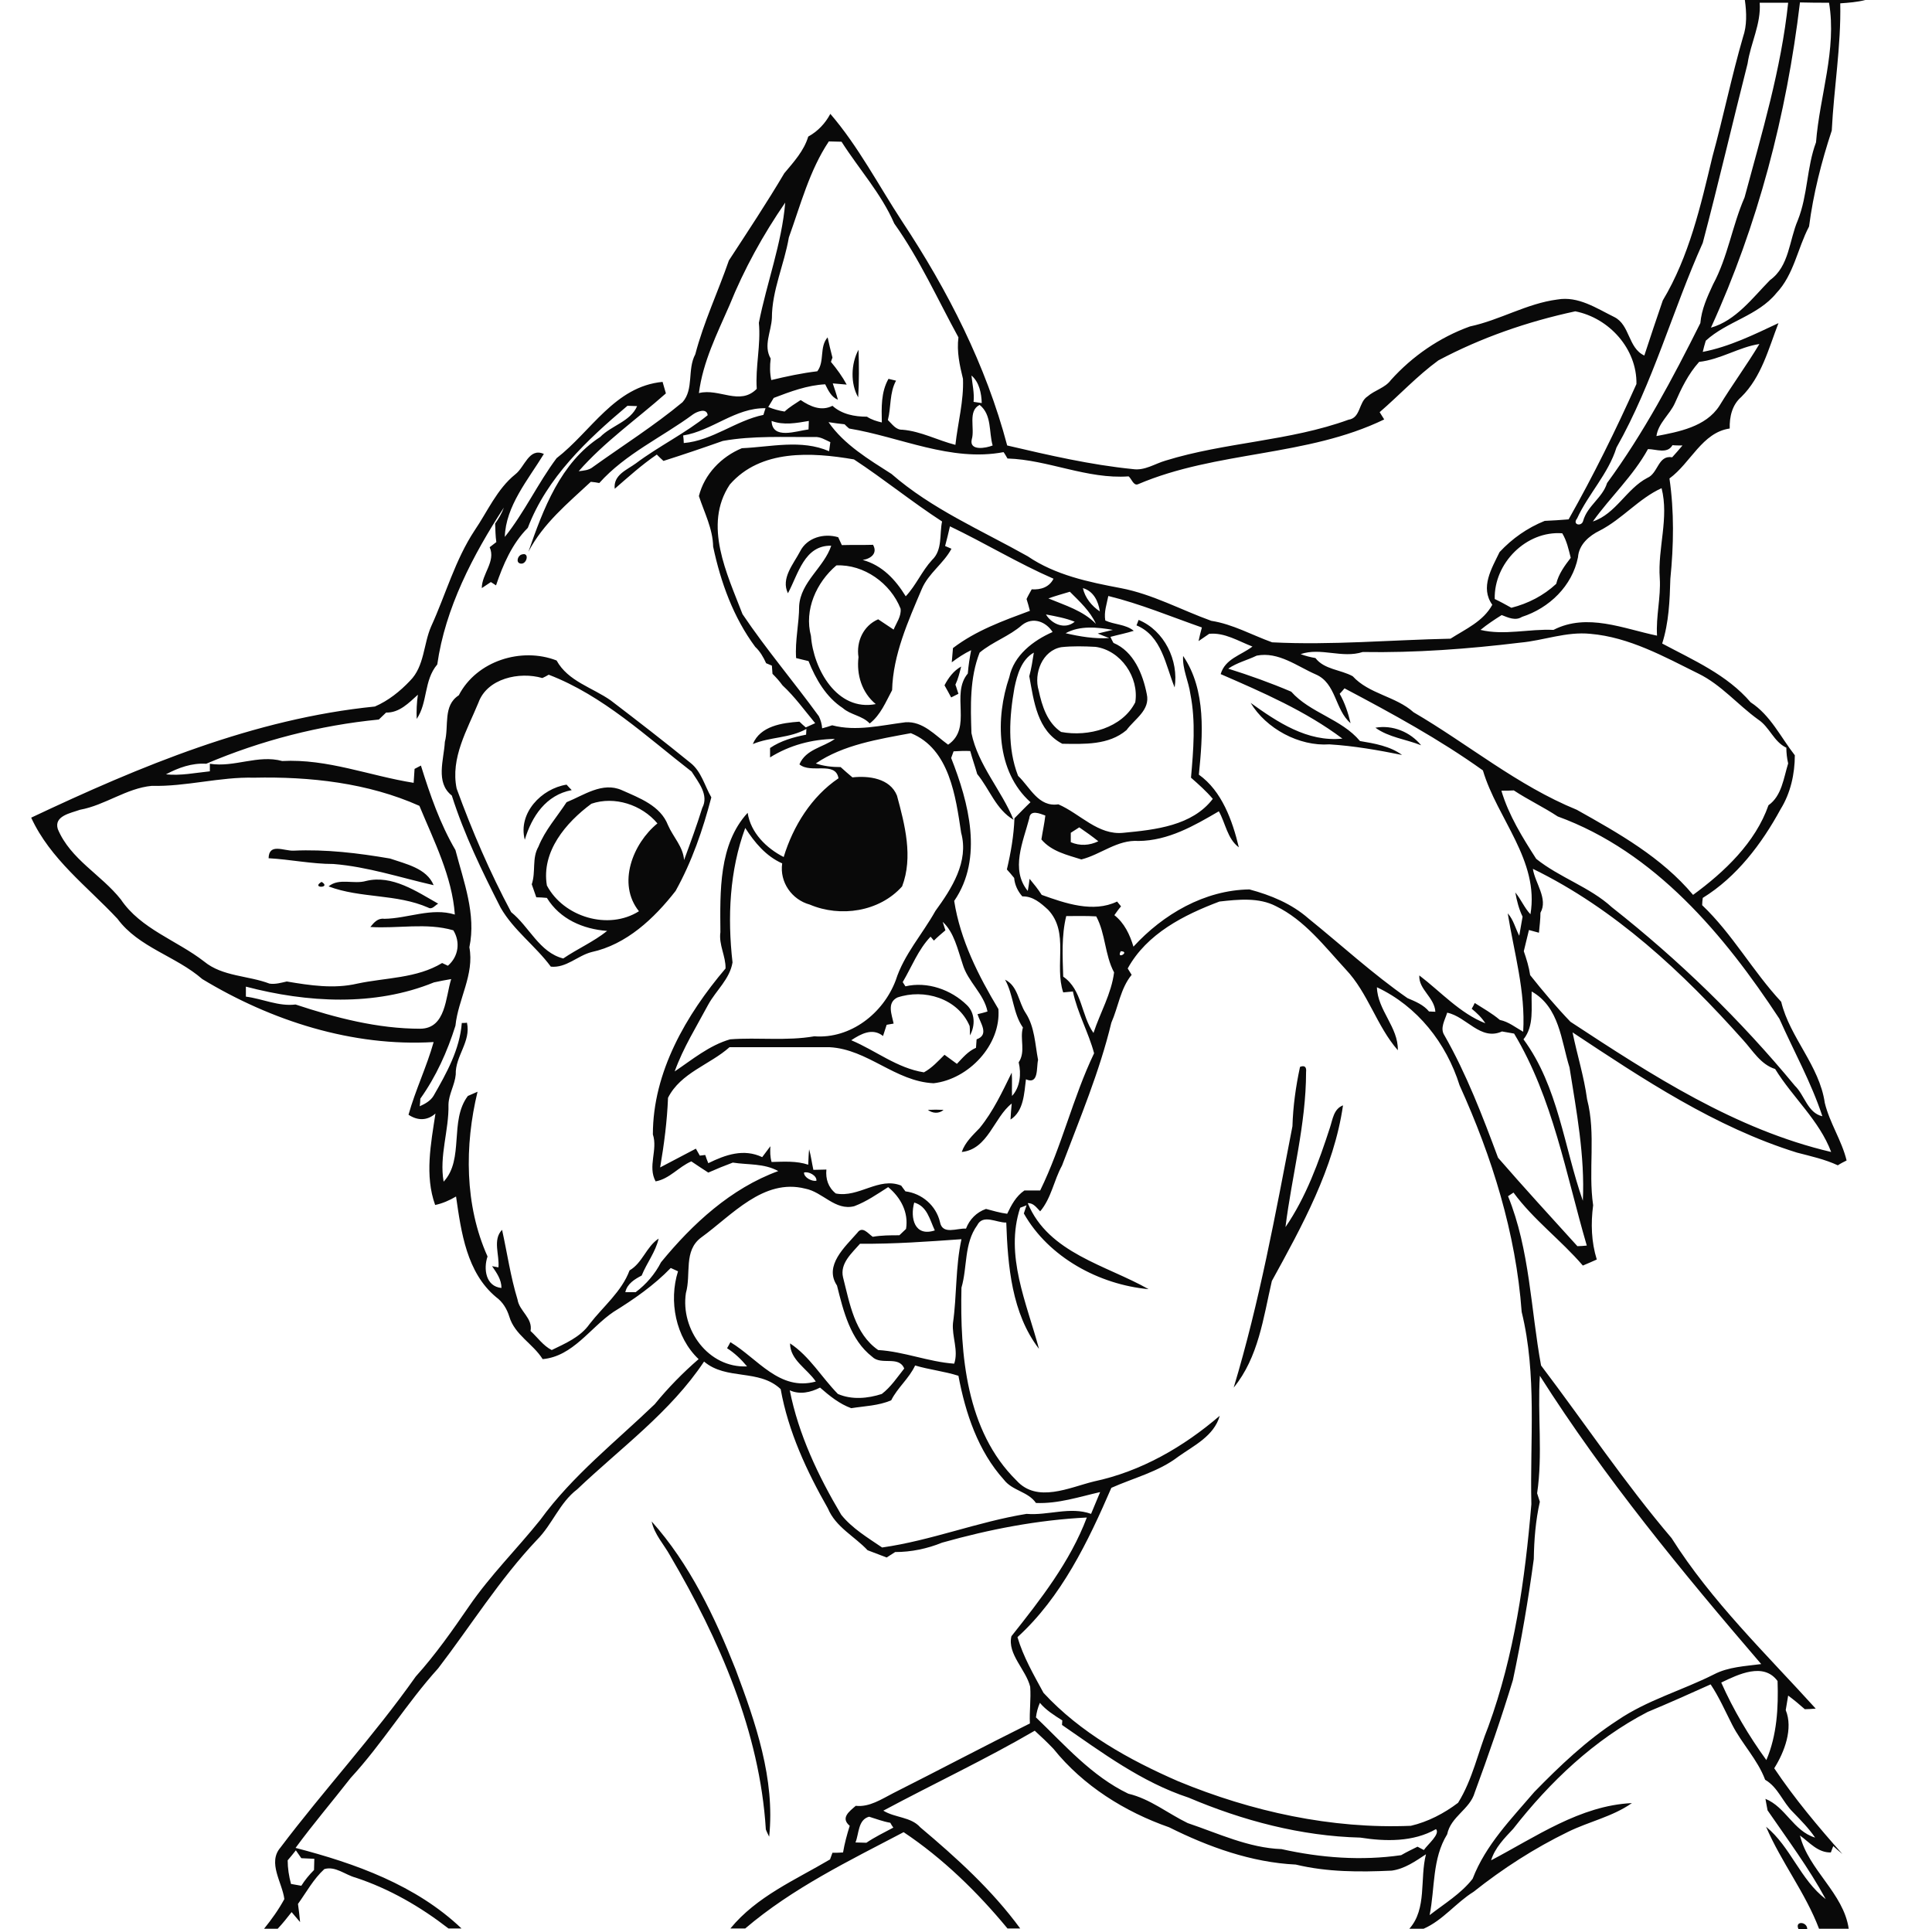 <?xml version="1.0" encoding="utf-8"?>
<!-- Generator: Adobe Illustrator 21.0.2, SVG Export Plug-In . SVG Version: 6.00 Build 0)  -->
<svg version="1.2" baseProfile="tiny" id="Layer_1" xmlns="http://www.w3.org/2000/svg" xmlns:xlink="http://www.w3.org/1999/xlink"
	 x="0px" y="0px" viewBox="0 0 638 637" overflow="scroll" xml:space="preserve">
<path fill="#090909" d="M593.9,637c-1.3-2.8,2.9-2.5,2.9,0H593.9 M215.2,502.4c12.5,14,20.8,31.4,27.7,48.8
	c6.6,17.6,13.1,36.2,11.1,55.3c-0.3-0.6-0.9-1.8-1.1-2.4c-2-32.3-15.4-62.8-31.6-90.4C219.2,509.9,216.1,506.7,215.2,502.4
	 M306.4,366.5c1.7-0.1,3.5-0.1,5.2,0C310.1,367.8,308,367.7,306.4,366.5 M429.3,352.3c1.5-0.6,2.2,0,2,1.7c0,17.3-4.7,34.2-6.8,51.2
	c6.8-9.9,11-21.5,14.7-32.9c0.9-2.7,1.2-6.1,4.3-7.3c-3,20.8-13.5,39.8-23.5,58c-2.8,12.1-4.4,25.2-12.6,35.2
	c8.5-28.2,13.8-57.3,19.4-86.3C427,365.3,427.9,358.8,429.3,352.3 M331.9,323.5c4.3,2.1,4.4,7.4,6.8,11c3,4.6,3.1,10.3,4.1,15.5
	c-0.6,2.5,0.3,8.3-4,6.4c-0.6,4.6-0.7,10.5-5.1,13.3c0.1-1.8,0.2-3.5,0.4-5.3c-5.9,4.6-7.8,15.1-16.5,16c1.1-3.2,3.6-5.5,5.9-7.9
	c4.5-5.5,7.5-12,10.6-18.3c0.2,2.5,0,5.1,0.1,7.7c2.7-2.9,3.1-7.4,2.2-11.1c2.4-3.6,0.3-7.7,1.4-11.5
	C334.5,334.6,334.7,328.5,331.9,323.5 M106.2,291.2C109.6,293.3,102.5,293.4,106.2,291.2 M120.9,290.9c8.6-2.1,16.7,3.5,23.8,7.5
	c-1,0.5-2,2.1-3.3,1.3c-10.5-4.6-22.3-3-32.9-7C112,289.8,116.8,292.1,120.9,290.9 M88.7,283.4c0.1-5.1,5-2.4,8.2-2.5
	c10.7-0.5,21.4,0.8,31.9,2.6c5.2,1.8,12.1,3.2,14.4,8.8c-11-2.5-21.8-6.1-33.1-7C102.9,285.3,95.9,283.8,88.7,283.4 M173.3,277.3
	c-2.3-8.8,5.5-16.9,13.8-18.2c0.4,0.5,1.3,1.4,1.7,1.8C180.3,262.5,175.6,269.6,173.3,277.3 M454.2,240.3c5.7-1,11.5,1.4,15.1,5.8
	C464.3,244.1,458.6,243.5,454.2,240.3 M311.9,226.3c1.3-2.5,3-4.8,5.5-6.2c-0.5,2-1,4.1-1.9,6c0.3,0.7,0.7,2.2,1,3
	c-0.6,0.3-1.8,0.9-2.4,1.2C313.4,228.9,312.6,227.6,311.9,226.3 M195.3,265.4c-8.4,6.2-16.6,15.8-14.7,27
	c5.5,10.4,20.3,14.9,30.4,8.5c-7.3-9.1-2-22.4,6.1-29C211.9,265.7,202.9,262.8,195.3,265.4 M158,232c-3.7,9-9.3,18.3-7.2,28.4
	c5.1,14,11,27.7,18,40.8c6,4.8,9.3,13.3,17.2,15.3c4.7-3.2,10-5.5,14.5-9.1c-8-0.6-15.6-3.9-19.9-10.9c-1.1-0.1-2.3-0.2-3.5-0.2
	c-0.5-1.4-1-2.9-1.5-4.3c1.4-4.1,0-8.6,2.2-12.4c2.2-5.5,6.1-9.8,9.3-14.7c5.7-2.3,11.8-6.8,18.2-4c5.8,2.6,12.8,5.1,15.3,11.6
	c1.7,3.9,5,7.1,5.3,11.5c2.1-5.7,4.2-11.4,6-17.2c2.3-4.3-1.3-8.5-3.5-12c-15-11.6-29.2-25.1-47.2-32c-0.5,0.3-1.6,0.9-2.1,1.1
	C171.5,221.7,160.9,224,158,232 M151.5,229.6c5.9-11.4,20.7-16,32.3-11.5c3.8,6.9,11.8,8.9,17.9,13.2c8.9,6.8,17.7,13.6,26.3,20.6
	c3.6,2.8,4.7,7.6,6.9,11.4c-2.8,10.7-6.4,21.2-11.8,30.9c-7.1,9.1-16.2,17.7-27.8,20.2c-4.6,1.2-8.3,5.3-13.4,4.8
	c-5.1-6.9-12.3-12-16.6-19.5c-6.1-12-12-24.1-16.1-37c-5.5-4.3-2.6-11.9-2.3-17.7C148.3,239.7,146.2,233,151.5,229.6 M376,204.7
	c8.5,3.5,13.3,13.4,11.9,22.3c-3-7.3-4.2-17-12.6-20.5C375.5,206.1,375.8,205.2,376,204.7 M172.3,183.1c2.7-0.9,1.7,3.4-0.4,3
	C170.2,185.8,171,183.4,172.3,183.1 M283.4,131.2c-2.6-4.5-2.4-11.1,0.1-15.7C283.7,120.7,283.7,126,283.4,131.2 M95,614.3
	c0,2.6,0.4,5.2,1.1,7.8c1.1,0.2,2.2,0.4,3.4,0.6c1.2-1.9,2.6-3.6,4.2-5.2c0-1.2,0.1-2.5,0.1-3.7c-1.4-0.1-2.9-0.1-4.3-0.2
	c-0.6-0.9-1.2-1.7-1.8-2.6C96.8,612.2,95.9,613.2,95,614.3 M282.5,608.4c0.9,0,2.7,0.1,3.6,0.1c2.8-1.9,5.9-3.4,8.9-5
	c-0.3-0.4-0.8-1.2-1-1.6c-2.4-0.4-4.7-1.3-7-2C283.3,600.9,283.7,605.5,282.5,608.4 M342.1,567.1c9.5,9.1,18.4,19.4,30.5,25.2
	c7.2,1.7,13,6.5,19.6,9.7c10.1,3.4,20.1,8.2,31,8.6c13,2.9,26.4,3.9,39.5,2c1.7-1,3.6-1.9,5.4-2.8c0.5,0.3,1.6,0.8,2.1,1.1
	c1.3-1.9,5.5-5.3,4-6.9c-7.5,4.3-16.7,4.1-25,2.8c-19.6-0.5-38.8-5.6-56.7-13.2c-15.5-5.1-28.6-14.9-41.8-24c0-0.4,0.1-1.1,0.1-1.5
	c-2.7-1.7-5.4-3.4-7.4-5.8C342.7,563.9,342.3,565.5,342.1,567.1 M568.4,555.6c4,9,9.1,17.6,14.9,25.6c3.5-8.2,4-17.3,3.7-26.1
	C582.4,548.8,574,552.9,568.4,555.6 M508.5,454.3c-0.8,12.9,1,26-0.9,38.8c0.2,0.7,0.7,2.1,0.9,2.8c-1.4,6.2-1.9,12.5-2,18.9
	c-1.8,13.4-4.1,26.8-6.9,40c-3.8,12.5-8.1,24.9-12.6,37.1c-1.6,5.6-7.9,7.9-9.1,13.8c-5,8.1-4,17.7-5.8,26.7
	c4.9-3.8,10.4-7.1,14.2-12c4.3-11.2,12.8-19.8,20.4-28.7c8.4-8.6,17.2-17,27.4-23.6c9.8-6.7,21.4-9.9,31.9-15.2
	c4.8-2.5,10.3-2.7,15.6-3.4C555.5,519.1,529.9,488,508.5,454.3 M302.2,450.9c-2,4.3-5.8,7.3-7.9,11.5c-4.2,1.8-8.8,1.9-13.2,2.6
	c-3.9-1.4-7.2-4.1-10.3-6.8c-3.1,1.6-6.7,2.4-10,0.9c2.9,14.6,9.4,28.3,17,41.1c3.6,4.5,8.8,7.6,13.5,10.8
	c16.2-2.3,31.6-8.5,47.7-11.1c7.1,0.6,14.4-2.5,21.3,0c1-2.4,2-4.8,3-7.2c-7,1.6-13.9,3.9-21.2,3.6c-2.6-3.8-7.8-4-10.6-7.7
	c-8.5-9.4-12.7-22-15-34.3C311.8,452.8,306.9,452.3,302.2,450.9 M284,410.7c-2.7,3.1-6.7,6.5-5.6,11.1c2.2,8.6,3.8,18.6,11.6,24
	c8.5,0.5,16.6,3.9,25.1,4.5c1.5-4.4-0.8-8.9-0.4-13.4c1.3-9.2,0.8-18.5,2.8-27.7C306.3,410,295.2,410.8,284,410.7 M301.9,397.1
	c-1.4,5.1,0.1,11.4,6.8,9.2C307,402.7,306.2,398.3,301.9,397.1 M231.6,408.6c-6,4.4-3.3,12.1-5.1,18.4c-1.8,12,7.4,24.8,20.2,24.2
	c-1.9-2.3-4.1-4.4-6.6-6c0.4-0.7,0.8-1.4,1.1-2c9,5.4,16.2,16.3,28.2,13c-2.8-4.2-8.5-7.1-8.5-12.6c6.5,4.3,10.4,11.2,15.8,16.7
	c4.6,2,9.9,1.5,14.5,0c3-2.3,5.1-5.5,7.4-8.4c-1.8-4.4-7.6-0.9-10.6-3.9c-7.2-5.6-9.5-15.1-11.6-23.5c-4.4-6.6,2.7-12.8,6.7-17.4
	c1.7-2.4,3.5,0.2,5.1,1.3c2.9-0.5,5.9-0.5,8.8-0.5c0.7-0.7,1.5-1.4,2.2-2.1c0.9-5.5-1.8-10.4-5.9-13.8c-3.6,2.3-7.2,4.8-11.2,6.3
	c-6.3,1.6-10.4-4.7-16.2-5.8C252.1,389,241.7,401.3,231.6,408.6 M265.5,387.2c0,1.7,2.7,3,4.1,2.7
	C269.8,388.2,267,386.7,265.5,387.2 M477.9,334.4c-0.7,2.4-2.5,5.1-0.9,7.5c7.3,12.8,12.6,26.7,17.7,40.4
	c8.6,9.9,17.4,19.5,26.2,29.2c0.8,0,2.3-0.1,3.1-0.2c-6.9-23.6-11.2-48.7-24-70c-1.3-0.2-2.7-0.5-4-0.7
	C488.9,343.8,484.3,335.7,477.9,334.4 M505.8,327.4c-0.2,5.3,0.9,11.3-2.7,15.8c11.5,15.6,13.4,35.7,19.6,53.3
	c0.7-14.8-2.1-29.5-4.4-44C515.5,343.5,515,332.6,505.8,327.4 M143.3,324.4c-19.6,8-41.9,6.7-62.1,1.4c0,0.8,0,2.5,0,3.3
	c5.5,0.7,10.8,3.3,16.4,2.6c13.3,4.4,27.1,8,41.2,8c8.5-0.1,8.3-10.4,10.2-16.4C147.1,323.6,145.2,324,143.3,324.4 M370.1,314.1
	C368.5,317.1,373.4,314.2,370.1,314.1 M311.3,304.4c0.2,0.7,0.7,2.1,0.9,2.8c-1.3,1.1-2.6,2.2-3.8,3.4c-0.3-0.3-0.8-1-1.1-1.3
	c-4.1,4.3-6.2,9.9-9.2,15c0.2,0.4,0.7,1,0.9,1.4c7.2-1.7,15.1,1.1,20.3,6.2c2.7,2.6,2.8,6.8,1,10c0-0.8,0-2.3-0.1-3.1
	c-3.9-9.2-15.1-12.4-23.9-9.4c-3.5,1.8-1.8,5.6-1.2,8.6c-0.6,0.1-1.7,0.3-2.3,0.4c-0.4,1.2-0.8,2.5-1.2,3.7
	c-3.5-2.8-7.3-0.7-10.5,1.4c8.1,3.4,15.1,9.2,24,10.6c2.6-1.4,4.7-3.7,6.8-5.8c1.4,1,2.7,2,4.1,3c1.9-2,3.7-4.2,6.3-5.3
	c0.1-0.9,0.1-1.9,0.2-2.8c4.3-1.5,1.2-5.4,0.3-8.3c0.8-0.2,2.5-0.6,3.3-0.9c-1.2-5.9-6.5-9.8-8.2-15.6
	C316.2,313.4,315.1,307.9,311.3,304.4 M352.1,302.5c-1.6,6.5-1.2,13.3-1,20c6.3,4.3,5.9,12.8,10,18.6c2.2-6.7,5.9-12.9,6.8-20
	c-3.1-5.8-2.8-12.8-5.9-18.5C358.7,302.4,355.4,302.5,352.1,302.5 M402.7,297.7c-11.7,4.4-24,10.6-30.3,22.1c0.3,0.5,1,1.6,1.3,2.1
	c-3.7,4.5-4.4,10.6-6.7,15.8c-3.9,16.2-10.4,31.6-16.3,47.2c-2.7,4.9-3.5,10.7-7.2,15.1c-1.2-1.2-2.2-2.8-4.1-2.7
	c6.8,16.5,26,20.5,39.9,28.4c-16.3-1.5-33-10.5-41.2-25c0.2-0.7,0.7-2,0.9-2.7c-0.5,0.2-1.5,0.6-2.1,0.8
	c-5.2,15.7,2.2,31.6,6.2,46.6c-9-11.7-10.3-27.4-10.8-41.7c-3.2,0.1-7.7-2.9-9.6,0.9c-4.4,6.1-3.2,13.8-5.2,20.6
	c-0.5,21.9,1.5,47.3,18.2,63.7c6.8,7.5,17.4,2.3,25.5,0.3c15.6-3.3,29.6-11.4,41.6-21.7c-1.9,6.7-8.5,9.8-13.7,13.5
	c-6.5,5-14.7,7-22.1,10.3c-7.7,17.8-16.5,36.1-31,49.3c1.9,6.5,5.4,12.5,8.6,18.4c12.2,13.2,28.2,22.1,44.5,29.2
	c24.2,10,50.6,15.8,76.8,14.7c5.6-1.3,11-4.1,15.6-7.6c4.8-7.7,6.6-16.8,10-25.2c8.6-23.6,12.1-48.5,14.2-73.4
	c-0.5-21.2,1.9-42.7-3.2-63.5c-1.9-26-9.8-51.2-20.5-74.8c-4.4-14-13.9-26.1-27.3-32.4c0.2,7.6,7.1,13.2,6.9,20.8
	c-7-8-9.8-18.9-17.2-26.7c-7-7.6-13.6-16.3-23.1-20.9C415.7,296.3,408.9,297,402.7,297.7 M506.2,286.9c0.7,4.7,5.1,9.9,2.5,14.5
	c0,2.2-0.3,4.4-0.5,6.6c-1.1-0.3-2.2-0.6-3.3-0.9c-0.6,2.3-1.1,4.7-1.7,7c0.9,2.6,1.7,5.2,2.1,7.9c4.2,5.3,8.6,10.5,13.3,15.4
	c26.8,17.6,54.5,35.6,86.1,43c-3.9-10.4-12.7-18-18.5-27.4c-4.8-1.5-7.4-6.1-10.6-9.6C555.7,321.1,533.3,300.1,506.2,286.9
	 M356.4,273.2c-0.9,0.6-1.9,1.2-2.8,1.8c0,0.8,0,2.4,0,3.1c3,1.3,6.2,1.1,9.1-0.3C360.7,276.2,358.6,274.7,356.4,273.2 M495.8,261.1
	c2.4,8.1,7,15.5,11.5,22.5c7.7,6.2,17.7,9.3,25,16c22.1,17.4,42.5,37.2,60.4,58.9c3.3,3.2,4.2,9,9.1,10.1
	c-3.7-11.2-9.4-21.4-14.2-32.2c-18.2-27.7-41.1-55.1-73.2-66.8c-4.7-3.1-9.8-5.5-14.5-8.6C498.5,261.1,497.2,261.1,495.8,261.1
	 M50.1,259.5c-8.4,0.8-15.4,6.4-23.7,7.9c-3,1.1-8.7,2-7.3,6.4c4.2,10,14.3,15,20.8,23.2c6.6,9.8,18.5,13.5,27.5,20.5
	c6.1,5,14.5,4.6,21.6,7.3c1.9,0.3,3.9-0.3,5.7-0.7c7.7,1.3,15.6,2.5,23.3,0.7c9.4-2,19.6-1.7,28-6.8c0.5,0.2,1.4,0.7,1.9,0.9
	c3.5-3,4.2-7.8,1.8-11.7c-8.9-2.6-18.3-0.5-27.4-1.1c1.2-1.5,2.5-3,4.6-2.7c7.8-0.1,15.6-3.8,23.3-1.4c-0.9-12.6-6.9-24.3-11.7-35.9
	c-17-7.6-36.2-9.7-54.6-9.3C72.6,256.5,61.4,259.8,50.1,259.5 M269.4,252.1c2.6,0.9,5.4,1.2,8.2,1.2c1.3,1.2,2.6,2.3,3.9,3.4
	c5.4-0.6,12.4,0.3,14.7,6c2.6,9.6,5.4,20.3,1.7,30c-7.5,8.4-20.4,10.3-30.5,6c-5.9-1.6-10-7.4-9.1-13.6c-5.4-2.4-9.1-6.9-12.2-11.7
	c-5.2,14.1-5.9,29.5-4.2,44.4c-0.9,5.5-5.4,9.2-8,13.9c-3.9,7.3-8.3,14.3-11.1,22.1c5.8-3.9,11.4-8.6,18.3-10.6
	c9.2-0.7,18.6,0.6,27.8-1c12,0.9,22.8-7.6,26.9-18.5c2.7-8.5,8.8-15.2,13.1-22.9c5.4-7.4,11.1-16.3,8.5-25.8
	c-1.8-11.9-3.8-27.7-16.6-32.9C290.1,244.1,278.5,245.9,269.4,252.1 M350.5,213.7c-6.3,1.1-9.2,8.7-7.5,14.3
	c1.1,5.1,2.8,10.6,7.4,13.7c9,1.7,20.2-1.3,24.5-9.8c1.3-8.2-4.7-17.1-13.1-18.3C358,213.4,354.2,213.3,350.5,213.7 M502.1,212.2
	c-17.3,2.1-34.7,3.4-52.1,3.1c-6.8,2.2-13.8-1.6-20.5,0.7c1.6,0.6,3.2,1,4.9,1.3c2.9,3.8,8.3,3.8,12.3,6c5.4,5.9,14.2,6.6,20.1,11.9
	c18,10.5,34.3,24.2,53.9,32.2c13.9,7.8,28,15.7,38.4,28.1c10.4-7.6,20.6-17.3,24.9-29.6c4.4-3.1,5-9,6.5-13.8
	c-0.4-1.7-0.6-3.5-0.6-5.2c-4.2-2-5.5-6.8-9.3-9.3c-6.8-4.9-12.2-11.5-19.8-15.2c-11.3-5.6-22.8-12-35.6-13.1
	C517.2,208.5,509.8,211.5,502.1,212.2 M351.9,209.1c4.7,1.1,9.6,1.9,14.4,1.6c-1-0.4-2.9-1.1-3.8-1.5c1.7-0.4,3.3-0.8,5-1.2
	C362.4,207.1,356.6,206.5,351.9,209.1 M337.5,206.4c-4.2,3.7-9.7,5.5-14,9.1c-3.3,8.4-3,17.7-2.7,26.6c2.2,10.6,9.9,18.8,13.9,28.6
	c-5.8-3.4-7.9-10.1-12-15.1c-0.7-2.5-1.6-5-2.3-7.6c-1.8-0.1-3.6,0-5.5,0.1c-0.2,0.6-0.6,1.7-0.8,2.2c5.8,14.7,10.7,33.1,1,47.2
	c2,12.9,8,24.7,14.6,35.7c0.9,11.9-9.9,23.2-21.4,24.5c-12.7-0.6-21.7-11.2-34.3-11.9c-11,0-22,0-33.1,0
	c-6.5,5.8-16.1,8.4-20.3,16.7c-0.3,7.7-1.3,15.4-2.6,23c3.9-2.1,7.9-4.1,11.8-6.2c0.4,0.8,0.9,1.5,1.3,2.3c0.4,0,1.3-0.2,1.8-0.2
	c0.3,0.9,0.6,1.8,1,2.7c5.7-2.8,11.7-4.9,17.8-2c0.9-1.2,1.8-2.4,2.7-3.6c-0.1,1.8-0.1,3.5,0.4,5.2c4.1-0.1,8.2-0.4,12.1,0.9
	c0.1-1.7,0.1-3.4,0.3-5.1c0.6,2.2,0.9,4.5,1.4,6.8c1.4,0,2.9-0.1,4.3-0.1c-0.3,3.1,0.6,5.9,3.1,7.9c7.6,1.5,14.2-5.6,21.6-2.6
	c0.4,0.6,0.9,1.2,1.4,1.9c5.5,0.7,10.1,4.7,11.4,10.1c0.8,4.4,5.6,2,8.6,2.2c1.2-3.1,3.5-5.4,6.6-6.5c2.3,0.6,4.6,1.3,7,1.6
	c1.4-2.9,2.9-5.8,5.7-7.7c1.7,0,3.4,0,5.2,0c7.2-14.7,10.8-30.7,17.8-45.3c-1.8-6.8-5.5-13.3-7-20.4c-0.8,0.1-2.4,0.2-3.2,0.3
	c-3-9,2.1-19.8-5-27.3c-2.4-2.2-5-4.5-8.5-4.4c-1.5-1.7-2.5-3.8-2.7-6.1c-0.8-1-1.6-1.9-2.4-2.8c1.3-5.5,2.3-11.2,2.5-16.9
	c1.8-1.8,3.5-3.6,5.3-5.3c-11.4-10.2-11.6-27.8-7-41.3c1.5-7.2,7.9-12.1,14.3-14.9C345.5,205.4,341.2,203.5,337.5,206.4
	 M345.4,202.9c1.9,3.2,6.3,5.1,9.5,2.4C351.9,204.1,348.6,203.5,345.4,202.9 M366,196.8c-0.5,2.6-1.5,5.3-1,8.1
	c3,1.4,6.7,1.2,9.4,3.4c-2.5,0.8-5.1,1.3-7.7,2c0.2,0.5,0.7,1.5,1,2c6.7,2.8,9.7,10.3,11,16.9c1.2,5.3-4,8.2-6.7,11.9
	c-5.9,5-14,4.6-21.2,4.5c-8.3-4.3-9.4-14.1-10.9-22.3c0.7-2.6,1.1-5.2,1.5-7.8c-4.1,2.3-5.5,7.3-6.4,11.6
	c-1.7,9.6-2.4,19.9,1.2,29.1c4,3.8,6.7,10.4,13.3,9.4c7.2,3.1,13.1,10.3,21.5,9.4c10.5-1,22.7-2.3,29.5-11.2c-2.2-2.6-4.7-4.8-7.2-7
	c0.8-9.1,1.6-18.5-0.2-27.6c-0.6-4.3-2.7-8.3-2.4-12.6c7.7,11.3,6.5,26.2,5.2,39.2c7.6,5.4,11.1,15.2,13.2,24
	c-3.8-2.8-4.4-8-6.6-11.9c-8.2,4.8-16.7,9.7-26.5,9.8c-7-0.5-12.5,4.5-18.9,6.1c-4.7-1.5-9.8-2.6-13.2-6.6c0.4-2.6,1-5.3,1.3-7.9
	c-1.7-0.6-5-2.1-5.3,0.9c-2,7.7-6.3,16.9-0.5,24c0.2-1,0.5-3,0.6-4c1.4,1.7,2.8,3.4,4,5.3c7.8,2.8,17,6,24.9,2.2
	c0.3,0.4,1,1.2,1.3,1.6c-0.8,0.9-1.5,1.9-2.2,2.9c3.3,2.6,5.1,6.4,6.3,10.4c9.8-10.7,23.5-18.7,38.3-18.9c7.1,1.9,13.9,4.7,19.5,9.6
	c10.9,8.8,21.2,18.3,32.7,26.3c2.6,1.1,5.3,2.2,7.1,4.4c0.5,0,1.6,0.1,2.1,0.1c-0.3-4.8-5.6-7.4-5.3-12c7.1,5.4,13.4,12.5,21.8,15.8
	c-1.2-1.9-2.8-3.4-4.5-4.8c0.3-0.5,0.8-1.4,1-1.9c2.8,1.8,5.7,3.4,8.3,5.6c2.9,0.6,5.2,2.5,7.7,3.9c0.8-13.3-3-26.1-5.1-39.1
	c1.9,2.1,2.5,4.9,3.8,7.4c0.4-2.1,0.7-4.2,1.1-6.3c-1.2-2.5-1.9-5.2-2.4-8c1.9,2.3,3,5.1,5,7.2c3-17.7-11-31.6-15.7-47.5
	c-14.4-10.3-30-18.8-45.7-27.1c-0.4,0.5-1.2,1.4-1.6,1.8c1.7,3,2.8,6.3,3.6,9.7c-5.2-4.4-4.7-13.2-11.5-16.1
	c-6.2-2.7-12.3-7.6-19.5-6.2c-3.1,1.5-6.5,2.3-9.4,4.3c7,2.2,14,4.7,20.8,7.6c6.2,7,16.6,9,22.7,16.3c4.8,0.8,10,1.7,13.9,4.6
	c-7.9-1.6-15.9-3-24-3.5c-10,0.7-20.9-5.2-26-13.7c8.8,6.3,18.7,13,30.3,11.8c-12.1-9.1-26.4-15.3-40.2-21.3
	c1.5-5.1,6.7-6.2,10.5-9.1c-4.7-1.8-9.2-4.7-14.3-4.2c-1.2,0.8-2.3,1.6-3.5,2.4c0.3-1.5,0.7-3,1.1-4.5
	C386.6,203.6,376.6,199.4,366,196.8 M346.2,197.6c5.5,2.3,11.4,4,15.7,8.4c-1.9-4.2-5.4-7.4-8.6-10.6
	C350.9,196.1,348.5,196.8,346.2,197.6 M357.6,194.2c0.7,3.2,2.9,5.9,5.6,7.7C362.7,198.5,361.1,195.2,357.6,194.2 M267.8,210
	c0.8,10.9,8.6,25,21.4,22.5c-4.6-3.8-6.4-9.7-5.7-15.5c-0.8-5.1,1.6-10.4,6.5-12.5c1.7,1.1,3.4,2.3,5.1,3.4c0.9-2.2,2.6-4.4,2.3-6.9
	c-3.3-8.4-12.1-14.7-21.2-14.3C269.6,192.3,265.5,201.4,267.8,210 M493.6,197.8c1.9,0.9,3.7,1.9,5.5,2.9c5.5-1.4,10.6-4,14.8-7.9
	c0.8-3.3,2.8-6,4.8-8.6c-0.7-2.8-1.3-5.6-2.8-8.1C504,175.2,493.3,186,493.6,197.8 M528.3,175.2c-3.5,1.7-6.9,4.6-7.2,8.8
	c-1.9,9.5-9.5,16.8-18.5,19.7c-2.2,1.4-4.6,0.2-6.7-0.6c-2.4,1.5-4.8,3.1-7,4.9c7.8,1.9,16.1-0.4,24.1,0c11.1-5.7,23.1-0.4,34.2,1.9
	c-0.4-6.4,1.3-12.6,0.9-19c-0.7-10,3.1-19.8,0.6-29.7C541.2,164.6,535.7,171.4,528.3,175.2 M241,160c-8.9,13.4-0.9,29.5,4.2,42.8
	c7.8,11.6,17,22.4,25.2,33.7c0.6,1.2,1,2.6,1.1,4c1.1-0.3,2.2-0.6,3.3-1c8,2.1,16.2,0,24.2-1c5.8-0.4,9.8,4.3,14.1,7.4
	c8.2-5.6,0.7-16.6,6.5-23.5c0.2-2.6,0.6-5.1,1.1-7.7c-2.3,1.1-4.4,2.5-6.4,4c0.1-1.6,0.3-3.1,0.4-4.7c7.6-5.8,16.5-9,25.4-12.3
	c-0.3-1.3-0.7-2.6-1.1-3.9c0.5-1.1,1.1-2.1,1.7-3.2c3,0.2,5.8-0.7,7.2-3.5c-11.7-5.1-22.7-11.8-34.2-17.3c-0.5,2.2-1,4.3-1.6,6.5
	c0.5,0.2,1.6,0.7,2.1,0.9c-2.6,4.9-7.6,8.1-9.8,13.3c-4.5,10.6-9.5,21.7-9.8,33.4c-2.1,3.9-3.8,8.2-7.4,11c-2.4-2.6-6.3-2.8-8.9-5.1
	c-5.5-3.6-8.9-9.5-11.3-15.5c-1.4-0.3-2.8-0.7-4.1-1c-0.4-5.8,1-11.4,1-17.2c0.5-8,8.2-12.7,10.6-19.9c-8.9-0.2-10.9,9.4-14.3,15.7
	c-2.4-4.9,1.8-9.6,4-13.8c2.3-4.6,7.9-6.1,12.6-4.7c0.4,0.9,0.8,1.7,1.2,2.6c3.5-0.1,6.9,0,10.3-0.1c1.6,2.8-0.7,4.6-3.4,5
	c6.5,1.8,10.8,6.5,14.2,12c3.4-3.6,5.3-8.3,8.7-12c3.5-3.3,2.4-8.5,3.3-12.7c-10-6.5-19.2-14-29.1-20.5
	C268,149.3,251.2,148.3,241,160 M552.3,147c-1.7,3-5.4,1.3-8.1,1.3c-4.9,8.9-12.4,15.8-18.2,23.9c7.6-2.5,11.1-10.8,18-14.4
	c3.6-1.5,3.5-7.6,8.2-6.8c1.2-1.3,2.3-2.6,3.4-3.9C554.7,147.1,553.1,147.1,552.3,147 M254.8,139c0.2,6.3,8.2,3.3,12.2,2.8
	c0-0.7,0.1-2.1,0.1-2.8C263,139.7,258.8,140.5,254.8,139 M225.6,143.8c0.1,0.6,0.2,1.9,0.2,2.5c9.5-0.8,17.1-7.4,26.3-9.3
	c0.2-0.6,0.5-1.7,0.7-2.2C242.8,134.6,235.1,142.3,225.6,143.8 M320.9,145.1c-0.9,3.9,4.7,2.9,6.9,2c-1.3-4.5-0.2-10.1-4.3-13.4
	C319.5,135.7,322,141.5,320.9,145.1 M207.2,134c-13.3,11.2-26.6,23.7-32.9,40.3c-5.2,5.2-8.2,12.2-10.5,19c-0.4-0.3-1.3-0.8-1.7-1.1
	c-1,0.7-2,1.3-3,2c0-4.7,4.7-8.8,2.6-13.5c0.7-0.6,1.5-1.1,2.2-1.7c-0.3-2-0.3-4.1-0.4-6.1c1.2-1.7,2.2-3.4,2.9-5.3
	c-10.2,15.6-19.4,33.3-22,51.8c-4.5,5.3-3.1,12.6-6.8,18c-0.1-2.7,0-5.3,0.4-8c-3,2.7-6.1,6-10.5,5.9c-0.8,0.8-1.6,1.5-2.4,2.3
	c-19.5,1.9-38.9,6.9-57,14.6c-4.7-0.3-9.2,1.3-13.3,3.5c4.9,0.5,9.6-0.5,14.5-1c0-0.6,0-1.8,0-2.5c8.1,1.3,15.9-3.1,23.9-0.9
	c14.9-0.8,28.9,4.9,43.4,7.2c0.1-1.6,0.2-3.1,0.3-4.6c0.5-0.3,1.6-0.8,2.1-1.1c3,9.6,6.3,19.2,11.4,27.9c2.7,10.4,6.9,21.2,4.6,32.1
	c1.7,9-3.7,17.1-4.6,25.9c-2.7,8.6-6.4,16.8-11.6,24.1c0,0.6-0.1,1.9-0.2,2.5c1.8-0.8,3.6-1.8,4.6-3.5c4.3-7.5,8.6-15.2,9.3-24
	c0.4,0,1.3,0,1.7-0.1c1.4,6.3-3.9,11-3.7,17.1c-0.3,3.4-2.3,6.5-2.4,9.9c0.2,8.6-3.1,16.9-1.6,25.5c6.9-7.4,1.8-20.1,8-28.3
	c1.1-0.5,2.1-0.9,3.2-1.4c-4.3,17.7-4.3,37.5,3.3,54.4c-1.4,4.1-0.6,9.9,4.6,10.4c0-2.8-1.6-5-3.1-7.2c0.5,0.1,1.6,0.3,2.1,0.4
	c0.4-4.1-2-9.1,1.2-12.4c1.7,7.7,2.8,15.5,5.1,23c0.6,3.9,5.1,6.1,4.3,10.4c2.3,2.1,4.2,4.9,7,6.3c4.5-2.2,9.5-4.3,12.5-8.6
	c4.5-5.8,10.6-10.7,13.2-17.7c4.3-2.5,5.5-7.8,9.6-10.5c-1,4.4-3.9,8-5.6,12.2c-2.3,1.2-4.8,2.7-5.4,5.5c0.8,0,2.6,0,3.4,0
	c3.5-2.6,6.4-6,8.4-9.9c10.4-12.7,23.1-24.4,38.7-30.1c-4.7-2.6-9.9-2-15-2.8c-2.7,1-5.4,2.1-8.1,3.3c-1.9-1.2-3.8-2.5-5.6-3.7
	c-4.2,1.8-7.2,5.8-11.8,6.6c-2.7-5,0.8-10.4-0.9-15.5c0-20.6,11-39.5,24-54.8c0.1-4.1-2.3-7.8-1.7-12c-0.1-13.3-0.6-29,9-39.4
	c1,6.6,6.2,11.7,11.9,14.6c3.1-10.2,9.2-20,18.1-26c-1-5.8-9.1-1.4-12.9-4.6c2.1-5,7.8-5.6,11.7-8.4c-7.6,0.1-15,2.1-21.4,6.1
	c0-0.8,0-2.3,0-3.1c3.5-2.4,7.8-3.6,11.9-4.4c0-0.5,0.1-1.4,0.1-1.9c-5.5,3.1-12,2.6-17.7,5c2.5-6,9.7-7,15.4-7.4
	c0.5,0.5,1.6,1.5,2.1,1.9c1-0.5,2.1-0.9,3.1-1.4c-3.5-4.2-6.7-8.7-10.8-12.5c-1-1.4-2.1-2.6-3.3-3.8c-0.1-0.7-0.1-2-0.2-2.7
	c-0.5-0.2-1.4-0.6-1.9-0.8c-0.9-2-2-3.9-3.6-5.4c-7.2-9.7-11.4-21.3-13.9-33.1c-0.1-5.9-2.9-11.2-4.7-16.7c1.8-7.2,7.4-13,14.2-15.8
	c9.5-0.4,19.6-3,28.8,1c0.1-0.8,0.3-2.3,0.4-3c-1.6-0.7-3.2-1.8-5.1-1.7c-10.1,0.1-20.4-0.5-30.4,1.3c-6.5,2.3-13,4.5-19.6,6.6
	c-0.6-0.5-1.7-1.6-2.2-2.1c-5,3.4-9.4,7.4-13.9,11.3c-0.5-4.6,4-6.2,7-8.4c7.6-5.7,16.3-9.9,23.7-15.9c-0.3-2.5-3.5-1.2-4.8-0.3
	c-10.3,7.6-22.3,13-31,22.7c-0.9-0.2-1.8-0.3-2.8-0.4c-7.6,7.1-15.7,13.7-20.6,23.1c4.9-14.1,10.6-29.4,23.7-37.9
	c3.7-3.8,10-5.1,12.2-10.2C209.6,134.1,208,134,207.2,134 M320.8,124c0.3,2.9,1,5.8,0.7,8.7c0.7,0.1,2,0.3,2.7,0.4
	C324.1,129.9,323.4,126.2,320.8,124 M561.1,119.5c-3.6,4-5.9,8.8-8,13.6c-1.7,3.8-5.5,6.6-6.1,10.9c7.2-1.4,16.3-3,20.8-10
	c4.2-6.9,9-13.4,13.2-20.4C574.3,114.6,568.2,118.7,561.1,119.5 M475,119c-7,5.1-12.9,11.5-19.4,17.1c0.5,0.8,1,1.6,1.5,2.4
	c-25.6,12.4-55.3,10.3-81.3,21.4c-1.5,0.6-2.1-1.8-3.1-2.6c-13.7,1-26.6-5.5-40-5.9c-0.3-0.5-0.9-1.6-1.3-2.1
	c-17.4,3.3-34.1-5-51-7.8c-0.4-0.3-1.1-1-1.5-1.4c-1.8-0.2-3.5-0.4-5.3-0.7c5.1,7.4,13.3,12.3,20.8,17.1
	c13.3,11.6,29.7,18.6,45,27.2c9.1,6.2,20.1,8.5,30.7,10.5c10.5,2,19.9,7.2,29.9,10.8c7.1,1.1,13.4,4.7,20.1,7.1
	c19.6,1,39.3-0.8,58.9-1.2c5-3.2,10.8-5.7,13.8-11.2c-4.1-5.7-0.2-12,2.4-17.4c4.2-4.5,9.2-8,14.9-10.3c2.6-0.1,5.3-0.3,7.9-0.5
	c8.2-14.5,15.6-29.5,22.4-44.7c0.2-11.6-9-21.8-20.2-24C504.4,106.2,489.1,111.5,475,119 M240.9,100.8c-4.1,9.4-8.8,18.7-10.1,29
	c6.7-1.7,13.5,4.3,19.1-1.4c-0.5-7.3,1.4-14.5,0.7-21.8c2.6-13.2,7.6-26.3,8.7-39.7C252,77.5,245.7,88.9,240.9,100.8 M260.5,78.4
	c-1.5,8.9-5.6,17.5-5.6,26.6c-0.2,4.5-2.9,9.1-0.4,13.4c-0.3,2.4-0.3,4.8,0.2,7.1c5-1.2,10.1-2.3,15.2-2.9c2.5-3.3,0.6-8,3.4-11.2
	c0.5,2.2,1,4.5,1.6,6.7c-0.1,0.3-0.4,1-0.5,1.4c2,2.4,3.8,4.9,5.2,7.5c-1.5-0.1-3.1-0.3-4.6-0.4c0.6,1.8,1.2,3.5,1.7,5.4
	c-2.2-0.9-3.2-3.1-4.2-5.1c-5.9,0.3-11.5,2.4-17,4.5c-0.6,1-1.2,2-1.8,3c1.7,0.7,3.5,1.2,5.4,1.5c1.6-1.5,3.5-2.6,5.3-3.8
	c3.1,2.1,6.8,3.8,10.5,1.9c3.1,2.8,7.3,3.6,11.4,3.6c1.5,1,3.2,1.5,4.9,1.9c-0.1-4.9-0.3-10,2.2-14.4c0.8,0.2,1.7,0.4,2.5,0.6
	c-2.2,4-1.6,8.7-2.7,13c1.4,1.3,2.6,3.3,4.8,3.2c6.1,0.5,11.6,3.5,17.5,5c0.8-7.3,2.8-14.5,2.5-21.8c-1.1-4.5-2.1-9-1.5-13.7
	c-6.9-12.6-12.8-25.8-21.2-37.6c-4.3-9.9-11.6-17.9-17.4-27c-1.4,0-2.8-0.1-4.2-0.1C267.3,56.3,264.4,67.6,260.5,78.4 M594.4,0.8
	c-4.4,37-13.9,73.5-29.4,107.4c8.2-2.3,13.8-9.9,19.5-15.7c6.4-4.6,6.3-13.1,9.2-19.8c3.3-8.3,2.9-17.4,6-25.7
	c1.2-15.4,6.9-30.6,4.3-46.1C600.9,0.9,597.7,0.9,594.4,0.8 M581.1,0.9c0.5,7-3,13.3-4,20.1c-5,19.7-9.6,39.5-14.8,59.2
	c-10,22.3-16.4,46.2-28.5,67.6c-2.7,8.7-9.3,15.3-13,23.4c-1.7,2.1,1.5,2.8,2,0.8c1.4-5,6.4-7.6,7.9-12.5
	c12.1-16.5,21.7-34.6,30.8-52.8c0.4-4.6,2.3-8.7,4.2-12.8c4.9-9.1,6.3-19.3,10.4-28.7c5.7-21.2,12.1-42.4,14.4-64.3
	C587.4,0.9,584.2,0.9,581.1,0.9 M576.2,0H616c-2.7,0.7-5.5,0.9-8.3,1.1c0.3,14.1-2.1,28-2.8,42c-3.4,10.3-6.1,20.9-7.5,31.7
	c-3.8,7.2-5,15.9-10.8,22c-6.1,7.5-16.3,9.3-23.3,15.7c-0.4,1.2-0.7,2.5-1,3.7c8.8-1.7,16.9-5.7,25-9.5c-3.3,8.5-5.6,17.8-12.3,24.4
	c-3,2.6-3.9,6.5-3.8,10.4c-9.1,1.3-12.9,11.4-19.9,16.5c1.6,10.9,1.4,22.1,0.3,33.1c-0.2,7.2-0.5,14.5-2.7,21.4
	c10.3,5.5,21.4,10.3,29.2,19.4c6.6,4.3,9.9,11.5,14.6,17.5c0,6.1-1.4,12.5-4.7,17.8c-6.2,11.4-14.5,22.4-25.7,29.3
	c-0.1,0.8-0.2,1.6-0.2,2.4c10,9.5,16.7,21.8,26.1,31.9c2.9,11.9,12.6,21,14.4,33.4c1.6,6.6,5.6,12.4,7.2,19c-1,0.5-2,1-2.9,1.6
	c-4.3-2-8.9-3-13.5-4.2c-27-8.4-50.7-24.2-74.1-39.7c1.5,7.4,3.8,14.6,4.8,22.1c3,11.5,0.3,23.4,2,35c-0.8,6-0.6,12.1,1.2,17.9
	c-1.6,0.7-3.1,1.4-4.6,2c-7.3-8.5-16.3-15.1-22.9-24.1c-0.4,0.3-1.4,0.9-1.8,1.2c7.2,17.7,7.5,37.4,10.9,55.9
	c14.4,19,27.6,38.8,43.1,57c13.2,20.9,31.2,38.2,47.6,56.3c-0.9,0.1-2.7,0.2-3.6,0.2c-1.8-1.6-3.6-3.1-5.5-4.5
	c-0.3,1.6-0.5,3.2-0.8,4.8c2.5,6.1-0.4,13.8-3.8,19.2c6.7,10,14.5,19.3,22.5,28.3c-1-0.8-2-1.7-3-2.6c-0.2,0.5-0.6,1.5-0.8,2.1
	c-4.3,0.1-7-3.3-10.2-5.6c2.8,11.4,14.4,19,16.1,30.8h-9.8c-4.5-11.9-12.5-22-17.5-33.7c8.1,6.6,11.3,17.5,19.7,23.9
	c-5.6-10.3-12.6-19.7-19.2-29.3c-0.2-0.9-0.5-2.8-0.7-3.8c6.7,2.7,9.2,10.6,16.4,12.8c-2.1-3.1-4.7-5.7-7.3-8.4
	c-3.4-3.3-4.9-8.2-9.2-10.7c-2.5-6.7-7.7-11.9-10.9-18.2c-2.3-4.5-4.3-9.1-7.1-13.3c-6.9,3.1-13.8,6.2-20.8,9.1
	c-17.6,9.1-32.3,23.1-44.4,38.6c-2.9,3.1-6,6.2-7.3,10.4c14.7-7.7,29.4-18.1,46.5-18.9c-6.4,4.5-14.2,6.1-21.1,9.5
	c-11.1,5.4-21.5,12.1-31.2,19.8c-5.8,3.6-10.1,9.4-16.5,12.2h-4.7c5.9-6.6,3.4-16.5,5.5-24.6c-3.5,2.3-7,4.8-11.3,5.4
	c-10.6,0.5-21.3,0.5-31.7-2c-14.6-0.7-28.8-5.8-41.8-12.3c-14.6-5.1-28.4-13.7-38.2-25.9c-2-2.1-4.1-4.1-6.2-6
	c-16.3,9.5-33.4,17.5-50,26.4c3.9,2.4,9.1,2,12.2,5.5c12,10.1,23.7,20.7,33,33.4h-4.2c-9.9-12-21.4-23.2-34.3-31.8
	c-18.1,9.5-36.7,18.5-52.3,31.8h-4.9c8.7-10.6,21.4-16,32.9-22.8c0.2-0.6,0.6-1.7,0.8-2.2c1.2,0,2.4,0,3.5-0.1
	c0.5-3,1.3-5.9,2.2-8.8c-3.1-2.6-0.2-4.7,2-6.6c4.5,0.5,8.5-2.2,12.4-4.2c15.1-7.6,30-15.5,45.1-23c-0.2-4,0.4-8.1,0.1-12.1
	c-1.4-5.7-7.6-10.8-6.2-16.7c9.6-12.1,19.4-24.6,24.9-39.2c-16.2,0.8-32.2,3.9-47.8,8.3c-4.9,2-10.2,3.1-15.5,3.1
	c-0.9,0.6-1.9,1.2-2.8,1.8c-2.1-0.8-4.2-1.6-6.3-2.4c-4.3-4.6-10.5-7.6-13.1-13.8c-7-12.3-13.1-25.4-15.6-39.4
	c-7.2-6.8-17.9-2.8-25.3-9.1c-11.1,16.7-27.5,28.5-41.9,42.2c-5.8,4.4-8.2,11.6-13.3,16.7c-12.3,13-21.8,28.3-32.6,42.4
	c-10.4,11.5-18.4,24.8-28.9,36.2c-6,7.7-12.4,15.2-18.2,23.1c19.7,5.1,39.8,12.3,54.8,26.6h-4.3c-9.3-7.2-19.5-13.1-30.7-16.8
	c-3.4-0.9-6.7-3.9-10.3-2.8c-3.6,3.3-5.9,7.6-8.7,11.5c0.3,2,0.5,4,0.7,6c-0.9-1.1-1.9-2.2-2.8-3.3c-1.5,1.9-2.9,3.7-4.6,5.5h-4.5
	c2.5-3.1,4.8-6.3,6.7-9.8c-0.7-5.5-5.6-12-1.3-17c14.5-19.2,30.8-36.8,44.7-56.5c6.5-7.2,12.1-15.2,17.6-23.2
	c7-10.2,15.8-18.9,23.5-28.5c10.6-14.6,24.9-25.8,37.8-38.2c4.4-5.4,9.3-10.4,14.5-14.9c-7.6-7.2-9.9-19.2-6.8-29
	c-0.8-0.4-1.6-0.7-2.4-1.1c-5.5,5.7-12.1,10.3-18.9,14.5c-7.7,5.2-13.4,14.7-23.4,15.6c-3.2-5.1-9.2-8-11-14
	c-0.8-2.6-2.2-4.9-4.4-6.5c-9.7-8.1-11.5-21.4-13.2-33.2c-2.2,1.3-4.5,2.3-6.9,2.8c-3.5-9.7-1.4-20.3,0.1-30.2
	c-2.7,2.4-5.9,2.4-8.9,0.4c2.3-8.2,6-15.8,8.3-24c-26.8,1.6-53.6-7-76.4-20.8c-8.7-7.6-21-10.4-28-19.9
	c-10-10.7-22.2-19.7-28.5-33.4c36-17,73.6-32.7,113.5-36.7c4.4-1.9,8.3-5,11.6-8.5c4.8-4.8,4.4-12.1,7-18
	c4.8-10.5,7.9-21.9,14.3-31.6c4.3-6.3,7.4-13.7,13.5-18.6c3.1-2.4,4.5-8.9,9.4-6.7c-5.2,8.5-12.6,17.2-12.9,27.4
	c6.5-8.1,10.9-17.7,17.1-26c11.4-8.8,19.2-23.7,35-25.2c0.4,1.3,0.7,2.5,1.1,3.8c-9.6,8.5-20.3,16-28.8,25.7
	c1.6-0.2,3.4-0.3,4.7-1.4c9.9-7.1,20.2-13.6,29.6-21.4c3.8-4.3,1.5-10.8,4.2-15.8c2.8-10.7,7.5-20.6,11.1-31
	c6.2-9.5,12.5-19,18.3-28.8c3.1-3.7,6.5-7.4,7.9-12.1c3.1-1.7,5.6-4.3,7.3-7.5c9.3,10.8,15.9,23.6,23.7,35.5
	c15.1,22.8,27.7,47.5,34.7,74c13.7,3.2,27.5,6.4,41.5,7.8c3.9,0.6,7.3-1.8,10.8-2.8c19.7-6.1,40.9-6.4,60.4-13.5
	c4.1-0.6,3.3-5.8,6.3-7.7c2.4-2.1,5.8-2.8,7.7-5.4c7.1-7.9,16.1-14.1,26.1-17.7c9.9-2.1,18.8-7.6,28.9-8.9
	c6.9-1.2,12.9,2.9,18.8,5.8c5.2,2.6,4.5,10.2,9.9,12.7c2-6.1,4-12.1,6.1-18.2c8.7-14.5,12.5-31.2,16.4-47.5
	c3.6-13.1,6.3-26.4,10.1-39.5C576.9,8.5,576.8,4.2,576.2,0"/>
</svg>
